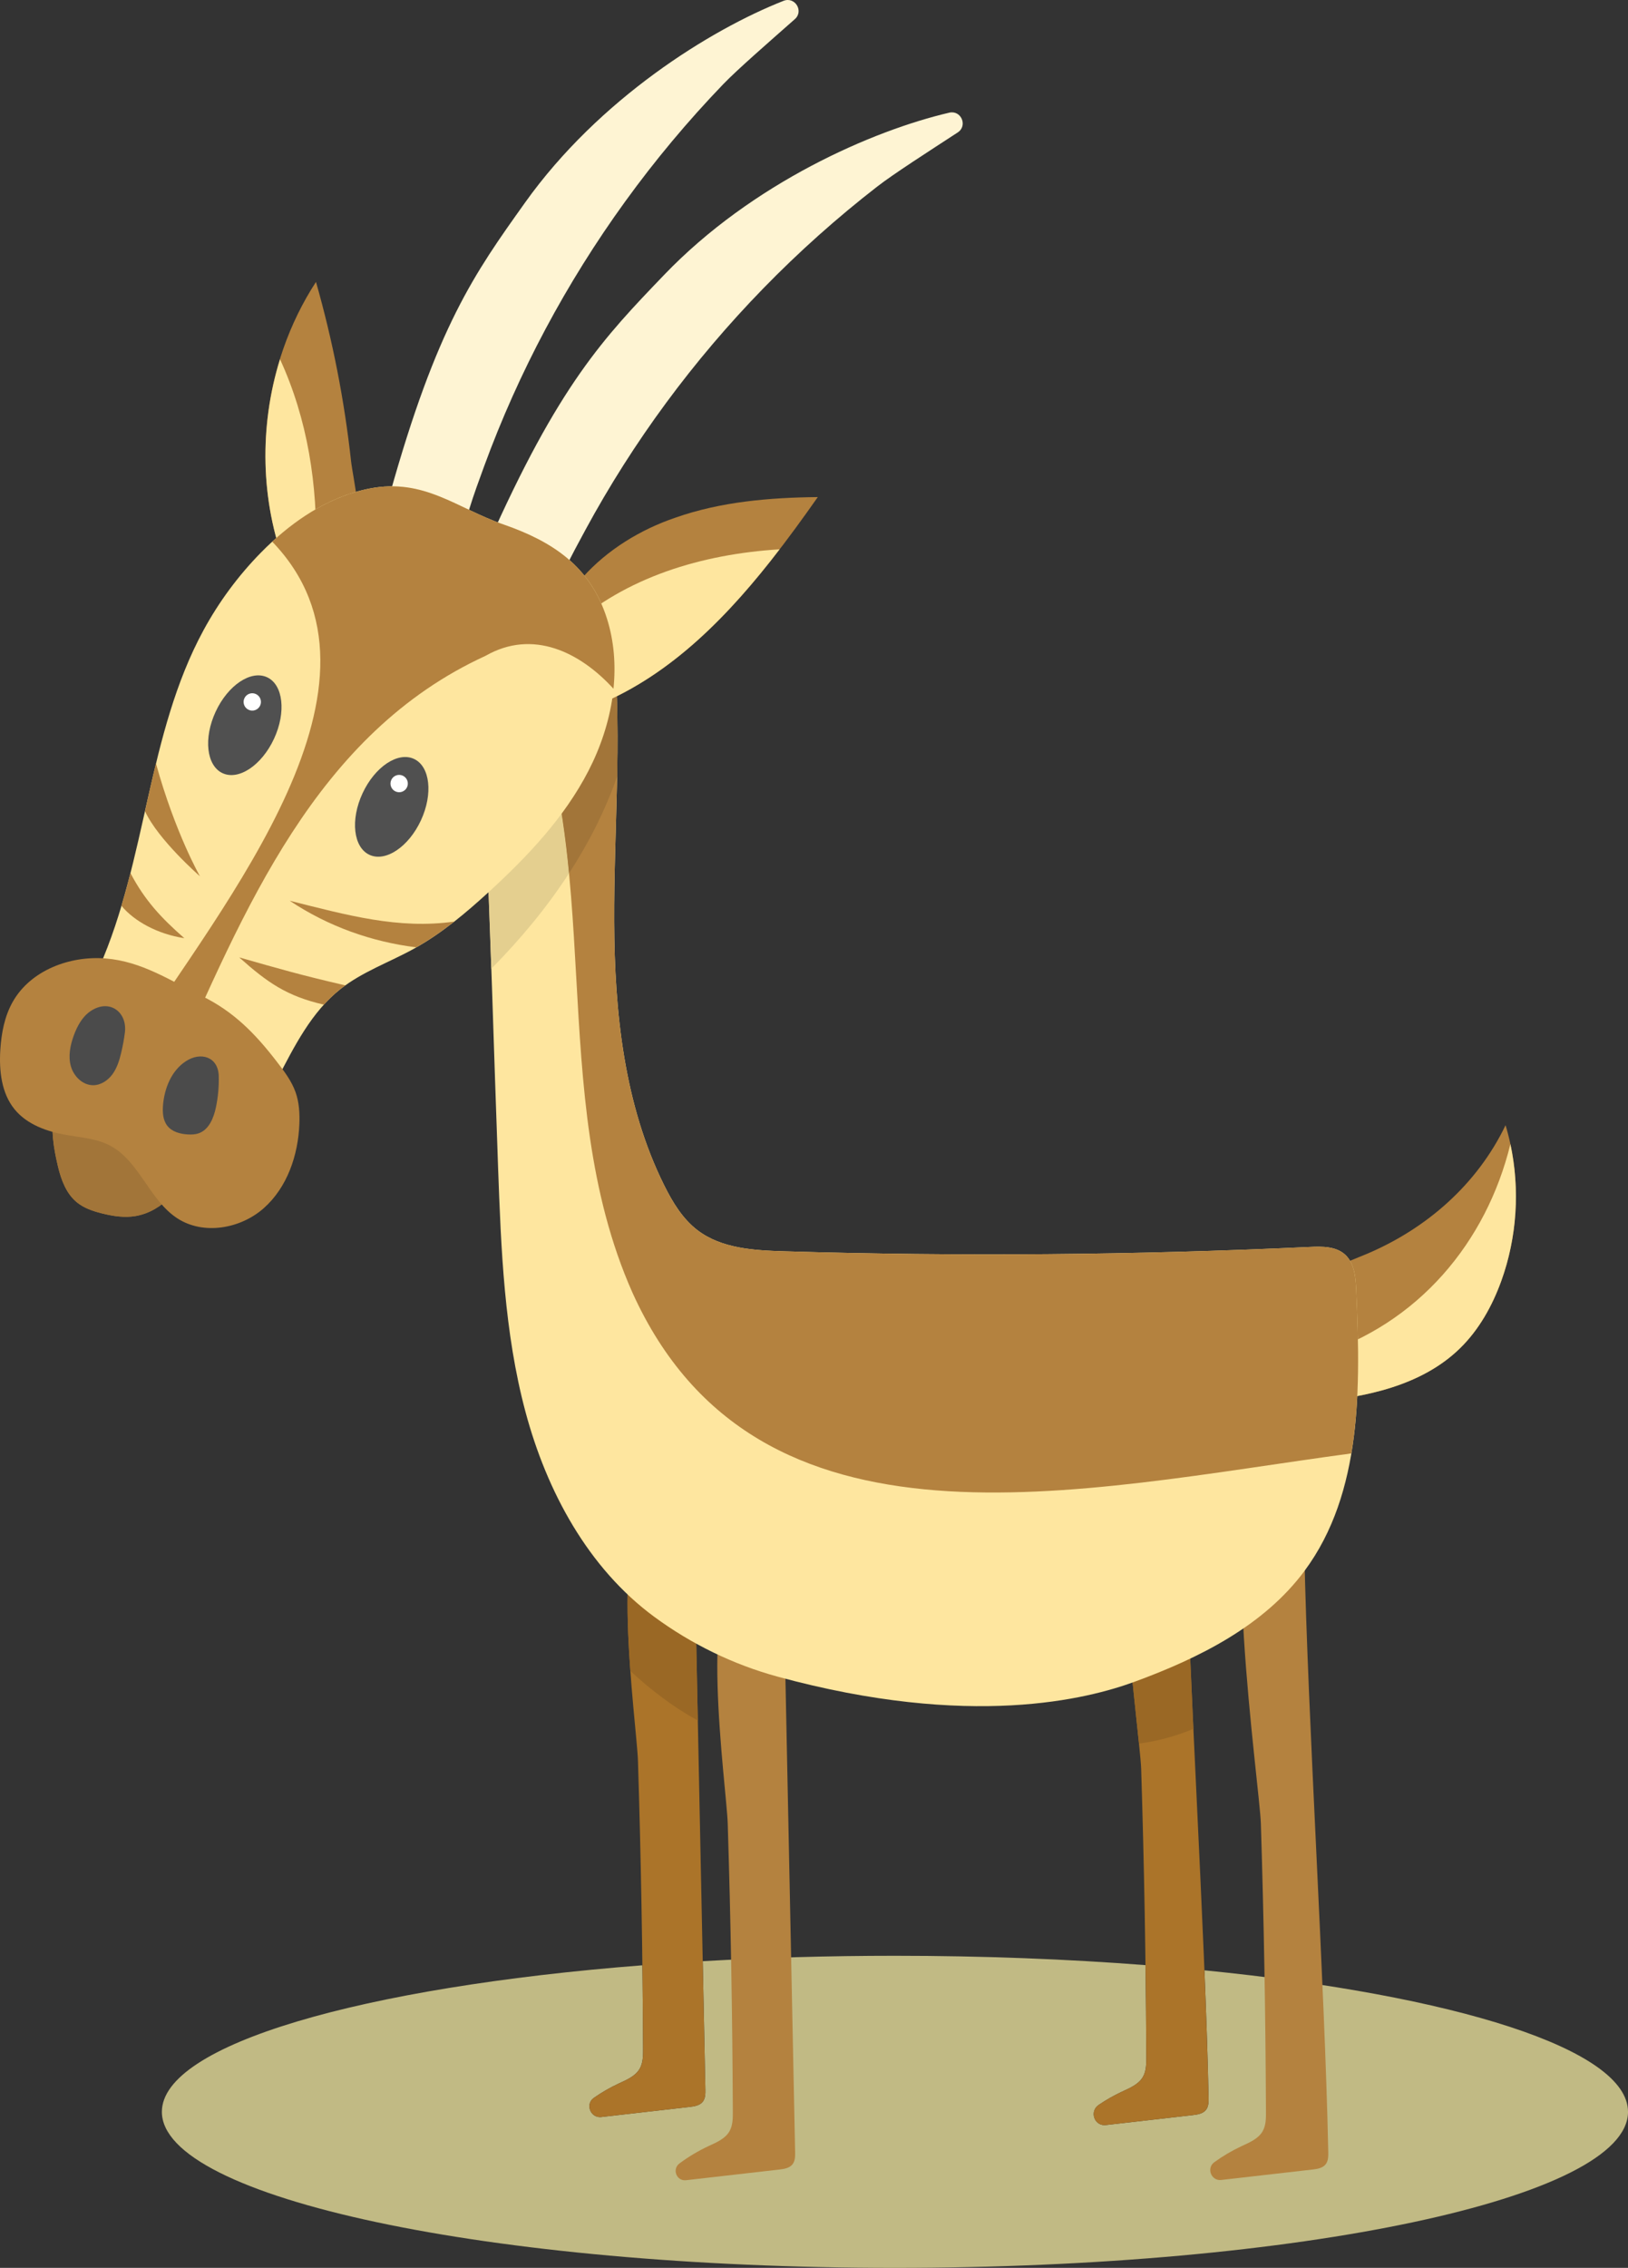 <?xml version="1.0" encoding="UTF-8" standalone="no"?>
<!-- Created with Inkscape (http://www.inkscape.org/) -->

<svg
   xmlns:dc="http://purl.org/dc/elements/1.1/"
   xmlns:cc="http://creativecommons.org/ns#"
   xmlns:rdf="http://www.w3.org/1999/02/22-rdf-syntax-ns#"
   xmlns:svg="http://www.w3.org/2000/svg"
   xmlns="http://www.w3.org/2000/svg"
   xmlns:sodipodi="http://sodipodi.sourceforge.net/DTD/sodipodi-0.dtd"
   xmlns:inkscape="http://www.inkscape.org/namespaces/inkscape"
   width="70.38mm"
   height="97.992mm"
   viewBox="0 0 249.378 347.216"
   id="svg7567"
   version="1.1"
   inkscape:version="0.91 r13725"
   sodipodi:docname="antelope.svg">
  <rect x="0" y="0" width="249.378" height="347.216" fill="#333333" stroke="none"/>
  <defs
     id="defs7569" />
  <sodipodi:namedview
     id="base"
     pagecolor="#ffffff"
     bordercolor="#666666"
     borderopacity="1.0"
     inkscape:pageopacity="0.0"
     inkscape:pageshadow="2"
     inkscape:zoom="0.98994949"
     inkscape:cx="133.05727"
     inkscape:cy="110.6312"
     inkscape:document-units="px"
     inkscape:current-layer="layer1"
     showgrid="false"
     inkscape:window-width="1366"
     inkscape:window-height="726"
     inkscape:window-x="0"
     inkscape:window-y="0"
     inkscape:window-maximized="1" />
  <g
     inkscape:label="Layer 1"
     inkscape:groupmode="layer"
     id="layer1"
     transform="translate(-4.021,-1.666)">
    <path
       d="m 141.108,348.882 c -62.016,0 -112.291,-10.696 -112.291,-23.891 0,-10.304 30.646,-19.083 73.606,-22.436 0.051,4.281 0.086,8.565 0.104,12.847 0.004,1.025 -0.008,2.104 -0.52,2.991 -0.67,1.162 -2.019,1.708 -3.235,2.275 -1.32,0.616 -2.586,1.349 -3.781,2.181 -1.315,0.917 -0.584,2.949 0.943,2.949 0.066,0 0.134,-0.004 0.203,-0.013 l 13.495,-1.541 c 0.743,-0.085 1.565,-0.212 2.033,-0.796 0.414,-0.518 0.419,-1.241 0.405,-1.904 -0.134,-6.538 -0.268,-13.079 -0.401,-19.616 9.383,-0.541 19.255,-0.83 29.441,-0.83 13.479,0 26.409,0.506 38.383,1.433 0.06,4.706 0.1,9.414 0.119,14.121 0.004,1.024 -0.006,2.104 -0.519,2.991 -0.671,1.162 -2.02,1.708 -3.235,2.275 -1.232,0.575 -2.416,1.251 -3.541,2.016 -1.405,0.956 -0.721,3.091 0.889,3.091 0.07,0 0.142,-0.004 0.216,-0.013 l 13.295,-1.518 c 0.743,-0.085 1.565,-0.212 2.031,-0.796 0.414,-0.518 0.42,-1.241 0.406,-1.904 -0.12,-5.844 -0.346,-12.449 -0.632,-19.469 38.321,3.804 64.88,12.074 64.88,21.665 0,13.195 -50.274,23.891 -112.291,23.891"
       style="fill:#c1ba84;fill-opacity:1;fill-rule:nonzero;stroke:none"
       id="path416"
       inkscape:connector-curvature="0" />
    <path
       d="m 179.609,316.652 c 0.004,1.024 -0.006,2.104 -0.519,2.991 -0.671,1.162 -2.02,1.708 -3.235,2.275 -1.232,0.575 -2.416,1.251 -3.541,2.016 -1.466,0.998 -0.657,3.28 1.105,3.079 l 13.295,-1.518 c 0.743,-0.085 1.565,-0.212 2.031,-0.796 0.414,-0.518 0.42,-1.241 0.406,-1.904 -0.526,-25.737 -3.143,-66.234 -3.669,-91.971 -0.046,-2.275 -0.106,-4.615 -0.985,-6.714 -0.88,-2.1 -2.781,-3.935 -5.056,-4.039 -7.569,-0.345 -0.789,46.828 -0.614,52.434 0.461,14.711 0.723,29.429 0.781,44.147"
       style="fill:#ab7429;fill-opacity:1;fill-rule:nonzero;stroke:none"
       id="path418"
       inkscape:connector-curvature="0" />
    <path
       d="m 186.825,266.364 c -0.17,-3.638 -0.334,-7.237 -0.486,-10.759 l 0.001,0 c 0.152,3.521 0.316,7.121 0.485,10.759 l 0,0"
       style="fill:#bdb681;fill-opacity:1;fill-rule:nonzero;stroke:none"
       id="path420"
       inkscape:connector-curvature="0" />
    <path
       d="m 178.491,268.608 c -0.249,-2.421 -0.606,-5.674 -0.978,-9.354 0.092,-0.034 0.184,-0.066 0.274,-0.1 2.877,-1.054 5.759,-2.219 8.551,-3.549 0.152,3.521 0.316,7.121 0.486,10.759 -2.669,1.1 -5.451,1.874 -8.334,2.244"
       style="fill:#9a6825;fill-opacity:1;fill-rule:nonzero;stroke:none"
       id="path422"
       inkscape:connector-curvature="0" />
    <path
       d="m 102.526,315.402 c 0.004,1.025 -0.008,2.104 -0.52,2.991 -0.67,1.162 -2.019,1.708 -3.235,2.275 -1.32,0.616 -2.586,1.349 -3.781,2.181 -1.371,0.958 -0.516,3.126 1.145,2.936 l 13.495,-1.541 c 0.743,-0.085 1.565,-0.212 2.033,-0.796 0.414,-0.518 0.419,-1.241 0.405,-1.904 -0.526,-25.737 -1.052,-51.475 -1.58,-77.212 -0.046,-2.275 -0.105,-4.615 -0.985,-6.714 -0.879,-2.1 -2.781,-3.935 -5.055,-4.039 -7.57,-0.345 -2.879,32.069 -2.703,37.675 0.461,14.711 0.721,29.429 0.781,44.147"
       style="fill:#ab7429;fill-opacity:1;fill-rule:nonzero;stroke:none"
       id="path424"
       inkscape:connector-curvature="0" />
    <path
       d="m 110.913,265.086 c -3.686,-2.022 -7.124,-4.614 -10.334,-7.594 -0.281,-3.861 -0.484,-7.987 -0.419,-11.707 1.291,1.224 2.658,2.373 4.103,3.434 2.04,1.5 4.184,2.869 6.409,4.091 0.081,3.926 0.161,7.851 0.241,11.776"
       style="fill:#9a6825;fill-opacity:1;fill-rule:nonzero;stroke:none"
       id="path426"
       inkscape:connector-curvature="0" />
    <path
       d="m 234.644,173.937 c 2.32,7.737 2.09,16.218 -0.646,23.817 -1.385,3.844 -3.428,7.508 -6.354,10.359 -5.865,5.714 -14.467,7.505 -22.625,8.217 1.038,-0.091 0.705,-14.848 1.099,-16.445 1.042,-4.23 3.605,-4.684 7.364,-6.285 9.13,-3.89 16.83,-10.639 21.163,-19.664"
       style="fill:#b4823f;fill-opacity:1;fill-rule:nonzero;stroke:none"
       id="path428"
       inkscape:connector-curvature="0" />
    <path
       d="m 205.796,209.194 c -0.099,3.703 -0.281,7.093 -0.777,7.136 8.158,-0.713 16.76,-2.504 22.625,-8.217 2.926,-2.851 4.969,-6.515 6.354,-10.359 2.399,-6.664 2.87,-14.004 1.386,-20.926 -3.672,15.025 -14.114,27.575 -29.587,32.366"
       style="fill:#fee69f;fill-opacity:1;fill-rule:nonzero;stroke:none"
       id="path430"
       inkscape:connector-curvature="0" />
    <path
       d="m 116.276,324.984 c 0.004,1.025 -0.008,2.105 -0.52,2.993 -0.67,1.161 -2.019,1.708 -3.235,2.275 -1.558,0.728 -3.041,1.615 -4.42,2.641 -1.17,0.872 -0.448,2.732 1.001,2.567 l 14.277,-1.631 c 0.743,-0.085 1.565,-0.212 2.033,-0.796 0.414,-0.519 0.419,-1.241 0.405,-1.905 -0.526,-25.736 -1.052,-51.474 -1.58,-77.211 -0.046,-2.276 -0.105,-4.615 -0.985,-6.715 -0.879,-2.099 -2.781,-3.934 -5.055,-4.037 -7.57,-0.345 -2.879,32.069 -2.703,37.675 0.461,14.711 0.721,29.429 0.781,44.146"
       style="fill:#b4823f;fill-opacity:1;fill-rule:nonzero;stroke:none"
       id="path432"
       inkscape:connector-curvature="0" />
    <path
       d="m 197.943,324.984 c 0.004,1.025 -0.006,2.105 -0.519,2.993 -0.671,1.161 -2.02,1.708 -3.235,2.275 -1.461,0.683 -2.855,1.505 -4.16,2.45 -1.252,0.907 -0.475,2.896 1.061,2.72 l 13.956,-1.594 c 0.744,-0.085 1.566,-0.212 2.033,-0.796 0.414,-0.519 0.42,-1.241 0.406,-1.905 -0.527,-25.736 -3.143,-66.232 -3.669,-91.97 -0.046,-2.276 -0.106,-4.615 -0.985,-6.715 -0.88,-2.099 -2.781,-3.934 -5.056,-4.037 -7.57,-0.345 -0.79,46.828 -0.614,52.434 0.461,14.711 0.721,29.429 0.781,44.146"
       style="fill:#b4823f;fill-opacity:1;fill-rule:nonzero;stroke:none"
       id="path434"
       inkscape:connector-curvature="0" />
    <path
       d="m 80.314,180.334 c 0.461,12.594 0.94,25.315 4.2,37.489 3.261,12.174 9.594,23.93 19.749,31.395 5.641,4.147 12.075,7.29 18.83,9.133 29.681,8.098 47.654,3.385 54.695,0.804 9.887,-3.624 19.811,-8.546 26.079,-17.009 8.856,-11.956 8.566,-28.139 7.896,-43.004 -0.087,-1.958 -0.28,-4.144 -1.752,-5.438 -1.409,-1.238 -3.49,-1.214 -5.364,-1.126 -26.819,1.249 -53.686,1.47 -80.522,0.664 -4.62,-0.139 -9.566,-0.42 -13.245,-3.217 -2.294,-1.746 -3.833,-4.295 -5.116,-6.878 -6.153,-12.367 -7.608,-26.536 -7.664,-40.35 -0.056,-13.814 1.183,-27.659 -0.01,-41.421 -0.06,-0.694 -0.147,-1.439 -0.611,-1.96 -0.443,-0.497 -1.137,-0.681 -1.798,-0.774 -14.873,-2.08 -17.867,16.566 -17.375,26.871 0.871,18.261 1.34,36.551 2.009,54.821"
       style="fill:#fee69f;fill-opacity:1;fill-rule:nonzero;stroke:none"
       id="path436"
       inkscape:connector-curvature="0" />
    <path
       d="m 211.763,199.142 c -0.087,-1.958 -0.28,-4.144 -1.752,-5.438 -1.409,-1.238 -3.49,-1.214 -5.364,-1.126 -26.819,1.249 -53.686,1.47 -80.522,0.664 -4.62,-0.139 -9.566,-0.42 -13.245,-3.217 -2.294,-1.746 -3.833,-4.296 -5.116,-6.878 -6.153,-12.367 -7.608,-26.536 -7.664,-40.35 -0.056,-13.814 1.183,-27.659 -0.01,-41.421 -0.06,-0.695 -0.147,-1.439 -0.611,-1.96 -0.443,-0.497 -1.137,-0.681 -1.798,-0.774 -5.596,-0.782 -9.51,1.37 -12.19,4.909 13.84,29.694 3.811,65.426 17.409,96.022 19.123,42.269 68.223,30.251 110.119,24.614 1.366,-8.121 1.117,-16.785 0.745,-25.045"
       style="fill:#b4823f;fill-opacity:1;fill-rule:nonzero;stroke:none"
       id="path438"
       inkscape:connector-curvature="0" />
    <path
       d="m 79.28,149.977 c -0.269,-7.775 -0.557,-15.549 -0.921,-23.317 0.364,7.766 0.656,15.54 0.925,23.312 -0.001,0.003 -0.002,0.004 -0.004,0.005 m -0.921,-23.319 c -0.005,-0.116 -0.011,-0.233 -0.016,-0.35 0.005,0.117 0.011,0.233 0.016,0.35 m -0.028,-0.591 c -0.002,-0.049 -0.005,-0.096 -0.007,-0.144 0.002,0.048 0.005,0.095 0.007,0.144 m 19.809,-24.085 c -10e-4,-0.01 -0.002,-0.021 -0.002,-0.031 0,0.01 0.001,0.02 0.002,0.031 m -0.013,-0.146 c -0.001,-0.021 -0.004,-0.043 -0.005,-0.062 0.001,0.021 0.004,0.041 0.005,0.062 m -0.013,-0.151 c -0.002,-0.031 -0.005,-0.062 -0.007,-0.092 0.002,0.031 0.005,0.061 0.007,0.092 m -0.013,-0.154 c -0.005,-0.051 -0.009,-0.102 -0.014,-0.155 0.005,0.051 0.009,0.104 0.014,0.155"
       style="fill:#bdb681;fill-opacity:1;fill-rule:nonzero;stroke:none"
       id="path440"
       inkscape:connector-curvature="0" />
    <path
       d="m 79.284,149.972 c -0.269,-7.772 -0.561,-15.546 -0.925,-23.312 l 0,-0.001 c -0.005,-0.117 -0.011,-0.233 -0.016,-0.35 -0.004,-0.08 -0.007,-0.161 -0.011,-0.241 -0.002,-0.049 -0.005,-0.096 -0.007,-0.144 -0.006,-0.138 -0.013,-0.274 -0.019,-0.41 l 0,0 c -0.033,-0.677 -0.05,-1.391 -0.05,-2.132 0.002,-9.947 3.147,-24.9 15.197,-24.9 0.534,0 1.084,0.03 1.653,0.09 -0.568,-0.06 -1.119,-0.089 -1.653,-0.089 -4.429,0 -7.652,2.02 -9.963,5.069 4.689,10.057 6.638,20.811 7.694,31.821 -3.391,5.224 -7.43,10.085 -11.9,14.6 m 15.914,-51.391 c -0.03,-0.002 -0.06,-0.006 -0.089,-0.01 0.029,0.004 0.059,0.007 0.089,0.01"
       style="fill:#e4cf8f;fill-opacity:1;fill-rule:nonzero;stroke:none"
       id="path442"
       inkscape:connector-curvature="0" />
    <path
       d="m 91.184,135.372 c -1.056,-11.01 -3.005,-21.764 -7.694,-31.821 2.31,-3.049 5.534,-5.069 9.963,-5.069 0.534,0 1.085,0.029 1.653,0.089 10e-4,0 0.002,0 0.004,0 0.029,0.004 0.059,0.007 0.089,0.01 0.159,0.018 0.32,0.039 0.482,0.061 0.66,0.092 1.355,0.276 1.798,0.774 0.464,0.521 0.551,1.265 0.611,1.96 l 0,0 c 0.005,0.052 0.009,0.104 0.014,0.155 10e-4,0.02 0.002,0.041 0.005,0.061 0.002,0.03 0.005,0.061 0.007,0.092 0.002,0.03 0.005,0.059 0.007,0.089 0.001,0.02 0.004,0.041 0.005,0.062 0.004,0.037 0.006,0.076 0.01,0.115 0,0.01 0.001,0.021 0.002,0.031 0.504,6.19 0.521,12.396 0.403,18.608 -1.845,5.224 -4.348,10.146 -7.359,14.783"
       style="fill:#a27539;fill-opacity:1;fill-rule:nonzero;stroke:none"
       id="path444"
       inkscape:connector-curvature="0" />
    <path
       d="m 12.91,180.292 c 0.492,2.046 1.279,4.149 2.916,5.474 1.08,0.873 2.435,1.327 3.783,1.667 1.704,0.43 3.486,0.705 5.218,0.404 4.241,-0.738 7.105,-4.61 9.515,-8.176 0.155,-0.23 0.318,-0.489 0.274,-0.762 -0.036,-0.219 -0.196,-0.394 -0.351,-0.552 -2.654,-2.732 -5.639,-5.143 -8.869,-7.161 -2.024,-1.264 -4.201,-2.395 -6.567,-2.699 -8.03,-1.03 -7.253,6.268 -5.918,11.806"
       style="fill:#b4823f;fill-opacity:1;fill-rule:nonzero;stroke:none"
       id="path446"
       inkscape:connector-curvature="0" />
    <path
       d="m 23.296,187.964 c -1.238,0 -2.482,-0.226 -3.688,-0.531 -1.347,-0.34 -2.703,-0.795 -3.783,-1.667 -1.637,-1.325 -2.424,-3.428 -2.916,-5.474 -0.454,-1.884 -0.844,-3.969 -0.845,-5.861 -0.001,-3.319 1.189,-6.044 5.319,-6.044 0.446,0 0.926,0.033 1.444,0.099 2.366,0.304 4.544,1.435 6.567,2.699 3.23,2.019 6.215,4.429 8.869,7.161 0.155,0.159 0.315,0.334 0.351,0.552 0.005,0.033 0.007,0.064 0.006,0.096 -10e-4,0.237 -0.144,0.464 -0.28,0.666 -2.41,3.566 -5.274,7.439 -9.515,8.176 -0.506,0.089 -1.018,0.128 -1.53,0.128"
       style="fill:#a27539;fill-opacity:1;fill-rule:nonzero;stroke:none"
       id="path448"
       inkscape:connector-curvature="0" />
    <path
       d="m 107.483,80.921 c 6.968,-2.453 14.434,-3.074 21.809,-3.151 -9.046,12.859 -19.302,25.891 -33.741,31.839 -0.307,0.126 -0.689,0.241 -0.949,0.031 -0.158,-0.129 -0.219,-0.343 -0.27,-0.541 -1.654,-6.418 -5.825,-13.689 -1.028,-19.069 3.752,-4.21 8.889,-7.322 14.179,-9.109"
       style="fill:#b4823f;fill-opacity:1;fill-rule:nonzero;stroke:none"
       id="path450"
       inkscape:connector-curvature="0" />
    <path
       d="m 94.331,109.098 c 0.051,0.199 0.111,0.412 0.27,0.541 0.26,0.21 0.641,0.095 0.949,-0.031 11.428,-4.707 20.231,-13.856 27.893,-23.841 -11.936,0.74 -23.585,4.258 -32.255,12.098 0.464,3.686 2.206,7.596 3.144,11.234"
       style="fill:#fee69f;fill-opacity:1;fill-rule:nonzero;stroke:none"
       id="path452"
       inkscape:connector-curvature="0" />
    <path
       d="m 52.423,44.829 c -8.284,12.703 -10.072,29.411 -4.666,43.579 -0.445,-1.165 9.924,-3.589 10.356,-4.152 1.748,-2.275 -0.024,-9.33 -0.323,-12.047 -1.016,-9.255 -2.812,-18.425 -5.367,-27.379"
       style="fill:#b4823f;fill-opacity:1;fill-rule:nonzero;stroke:none"
       id="path454"
       inkscape:connector-curvature="0" />
    <path
       d="m 46.913,56.664 c -3.188,10.297 -3.004,21.66 0.844,31.744 -0.216,-0.568 2.132,-1.433 4.647,-2.236 0.305,-10.223 -1.264,-20.321 -5.491,-29.508"
       style="fill:#fee69f;fill-opacity:1;fill-rule:nonzero;stroke:none"
       id="path456"
       inkscape:connector-curvature="0" />
    <path
       d="M 84.446,32.687 C 95.79,16.788 112.86,6.193 124.049,1.793 c 1.744,-0.686 3.131,1.562 1.728,2.804 -4.043,3.57 -8.786,7.69 -10.982,9.971 -5.42,5.631 -10.443,11.644 -15.026,17.974 -9.004,12.434 -16.312,26.098 -21.59,40.515 -1.545,4.223 -3.159,8.575 -3.777,13.049 -0.3,2.171 0.113,4.619 -1.049,6.356 -4.921,-3.77 -11.165,-9.549 -9.649,-14.986 7.211,-25.849 13.006,-33.946 20.744,-44.789"
       style="fill:#fef4d3;fill-opacity:1;fill-rule:nonzero;stroke:none"
       id="path458"
       inkscape:connector-curvature="0" />
    <path
       d="m 105.761,43.743 c 13.529,-14.086 31.955,-22.094 43.664,-24.826 1.825,-0.425 2.871,2 1.302,3.025 -4.518,2.946 -9.809,6.335 -12.312,8.274 -6.179,4.786 -12.02,10.006 -17.474,15.605 -10.711,10.996 -19.924,23.457 -27.236,36.958 -2.141,3.953 -4.369,8.025 -5.629,12.363 -0.613,2.105 -0.559,4.586 -1.959,6.137 -4.324,-4.445 -9.664,-11.067 -7.375,-16.227 10.884,-24.53 17.791,-31.701 27.019,-41.307"
       style="fill:#fef4d3;fill-opacity:1;fill-rule:nonzero;stroke:none"
       id="path460"
       inkscape:connector-curvature="0" />
    <path
       d="m 60.603,76.468 c -6.412,1.264 -12.05,5.154 -16.629,9.816 -3.46,3.525 -6.425,7.534 -8.781,11.874 -8.621,15.881 -8.68,35.12 -15.99,51.645 -0.575,1.298 -1.208,2.678 -0.976,4.079 0.121,0.734 0.474,1.406 0.846,2.05 4.652,8.024 13.541,13.421 22.806,13.848 0.861,0.04 1.762,0.031 2.53,-0.361 0.993,-0.51 1.571,-1.558 2.086,-2.547 2.609,-5.016 5.232,-10.265 9.668,-13.774 3.364,-2.661 7.508,-4.103 11.261,-6.176 4.223,-2.333 7.946,-5.466 11.504,-8.724 5.923,-5.426 11.547,-11.369 15.23,-18.508 3.683,-7.139 5.26,-15.654 2.837,-23.311 -2.534,-8.01 -8.339,-11.804 -15.807,-14.4 -7.235,-2.515 -12.219,-7.159 -20.585,-5.51"
       style="fill:#fee69f;fill-opacity:1;fill-rule:nonzero;stroke:none"
       id="path462"
       inkscape:connector-curvature="0" />
    <path
       d="m 78.399,102.073 c 7.242,-4.137 14.479,-0.564 19.594,5.043 0.37,-3.618 0.101,-7.265 -0.998,-10.737 -2.534,-8.01 -8.339,-11.804 -15.807,-14.4 -7.235,-2.515 -12.219,-7.159 -20.585,-5.51 -5.619,1.107 -10.644,4.231 -14.881,8.126 20.723,21.527 -7.369,55.101 -21.744,77.471 1.829,1.72 3.889,3.196 6.1,4.388 11.39,-25.639 22.376,-52.489 48.321,-64.38"
       style="fill:#b4823f;fill-opacity:1;fill-rule:nonzero;stroke:none"
       id="path464"
       inkscape:connector-curvature="0" />
    <path
       d="m 20.206,148.409 c -5.51,-0.446 -11.509,1.823 -14.232,6.634 -1.262,2.23 -1.748,4.821 -1.906,7.379 -0.196,3.185 0.171,6.615 2.19,9.086 1.925,2.356 5.016,3.425 8.015,3.941 2.209,0.38 4.514,0.54 6.509,1.562 4.565,2.337 6.088,8.36 10.379,11.169 4.011,2.625 9.705,1.627 13.286,-1.559 3.583,-3.188 5.25,-8.106 5.433,-12.896 0.061,-1.629 -0.036,-3.288 -0.578,-4.825 -0.609,-1.73 -1.745,-3.217 -2.864,-4.671 -3.306,-4.299 -6.609,-7.688 -11.516,-10.082 -4.844,-2.364 -9.17,-5.287 -14.715,-5.737"
       style="fill:#b4823f;fill-opacity:1;fill-rule:nonzero;stroke:none"
       id="path466"
       inkscape:connector-curvature="0" />
    <path
       d="m 17.874,156.484 c -1.256,0.859 -2.021,2.271 -2.545,3.7 -0.554,1.514 -0.889,3.181 -0.451,4.732 0.438,1.551 1.825,2.916 3.436,2.899 1.183,-0.014 2.266,-0.755 2.958,-1.715 0.69,-0.96 1.042,-2.119 1.315,-3.269 0.239,-1.001 0.425,-2.016 0.559,-3.038 0.421,-3.197 -2.39,-5.277 -5.271,-3.31"
       style="fill:#4b4b4b;fill-opacity:1;fill-rule:nonzero;stroke:none"
       id="path468"
       inkscape:connector-curvature="0" />
    <path
       d="m 32.474,164.152 c -2.181,1.43 -3.265,4.107 -3.481,6.707 -0.091,1.105 -0.021,2.309 0.667,3.179 0.724,0.914 1.965,1.246 3.13,1.311 0.561,0.033 1.136,0.013 1.667,-0.174 1.571,-0.55 2.297,-2.342 2.639,-3.973 0.329,-1.575 0.475,-3.188 0.432,-4.796 -0.077,-2.936 -2.744,-3.77 -5.055,-2.255"
       style="fill:#4b4b4b;fill-opacity:1;fill-rule:nonzero;stroke:none"
       id="path470"
       inkscape:connector-curvature="0" />
    <path
       d="m 37.055,110.623 c -1.884,4.055 -1.41,8.271 1.059,9.418 2.469,1.146 5.996,-1.211 7.88,-5.266 1.884,-4.055 1.409,-8.271 -1.059,-9.418 -2.469,-1.147 -5.996,1.211 -7.88,5.266"
       style="fill:#505050;fill-opacity:1;fill-rule:nonzero;stroke:none"
       id="path472"
       inkscape:connector-curvature="0" />
    <path
       d="m 41.458,108.571 c -0.309,0.666 -0.02,1.458 0.646,1.766 0.666,0.31 1.456,0.02 1.766,-0.645 0.309,-0.666 0.02,-1.458 -0.646,-1.766 -0.666,-0.31 -1.456,-0.021 -1.766,0.645"
       style="fill:#ffffff;fill-opacity:1;fill-rule:nonzero;stroke:none"
       id="path474"
       inkscape:connector-curvature="0" />
    <path
       d="m 59.555,123.123 c -1.884,4.055 -1.41,8.271 1.059,9.418 2.469,1.146 5.996,-1.211 7.88,-5.266 1.884,-4.055 1.409,-8.271 -1.059,-9.418 -2.469,-1.147 -5.996,1.211 -7.88,5.266"
       style="fill:#505050;fill-opacity:1;fill-rule:nonzero;stroke:none"
       id="path476"
       inkscape:connector-curvature="0" />
    <path
       d="m 63.958,121.071 c -0.309,0.666 -0.02,1.458 0.646,1.766 0.666,0.31 1.456,0.02 1.766,-0.645 0.309,-0.666 0.02,-1.458 -0.646,-1.766 -0.666,-0.31 -1.456,-0.021 -1.766,0.645"
       style="fill:#ffffff;fill-opacity:1;fill-rule:nonzero;stroke:none"
       id="path478"
       inkscape:connector-curvature="0" />
    <path
       d="m 27.905,118.532 c -0.484,2.03 -1.216,5.277 -1.675,7.319 1.988,4.374 8.419,9.973 8.419,9.973 0,0 -3.801,-6.64 -6.744,-17.291"
       style="fill:#b4823f;fill-opacity:1;fill-rule:nonzero;stroke:none"
       id="path480"
       inkscape:connector-curvature="0" />
    <path
       d="m 32.254,145.303 c -3.567,-3.125 -6.054,-5.796 -8.252,-9.965 -0.427,1.68 -0.886,3.349 -1.38,5.005 1.976,2.381 5.544,4.335 9.633,4.96"
       style="fill:#b4823f;fill-opacity:1;fill-rule:nonzero;stroke:none"
       id="path482"
       inkscape:connector-curvature="0" />
    <path
       d="m 48.399,139.573 c 5.894,3.93 12.562,6.291 19.394,7.133 2.039,-1.157 3.965,-2.495 5.812,-3.944 -8.57,1.209 -16.404,-0.988 -25.206,-3.189"
       style="fill:#b4823f;fill-opacity:1;fill-rule:nonzero;stroke:none"
       id="path484"
       inkscape:connector-curvature="0" />
    <path
       d="m 53.651,155.484 c 0.776,-0.854 1.597,-1.665 2.511,-2.388 0.251,-0.199 0.514,-0.378 0.774,-0.564 -6.74,-1.554 -10.23,-2.561 -16.271,-4.287 4.296,3.828 7.27,5.935 12.986,7.239"
       style="fill:#b4823f;fill-opacity:1;fill-rule:nonzero;stroke:none"
       id="path486"
       inkscape:connector-curvature="0" />
  </g>
</svg>
